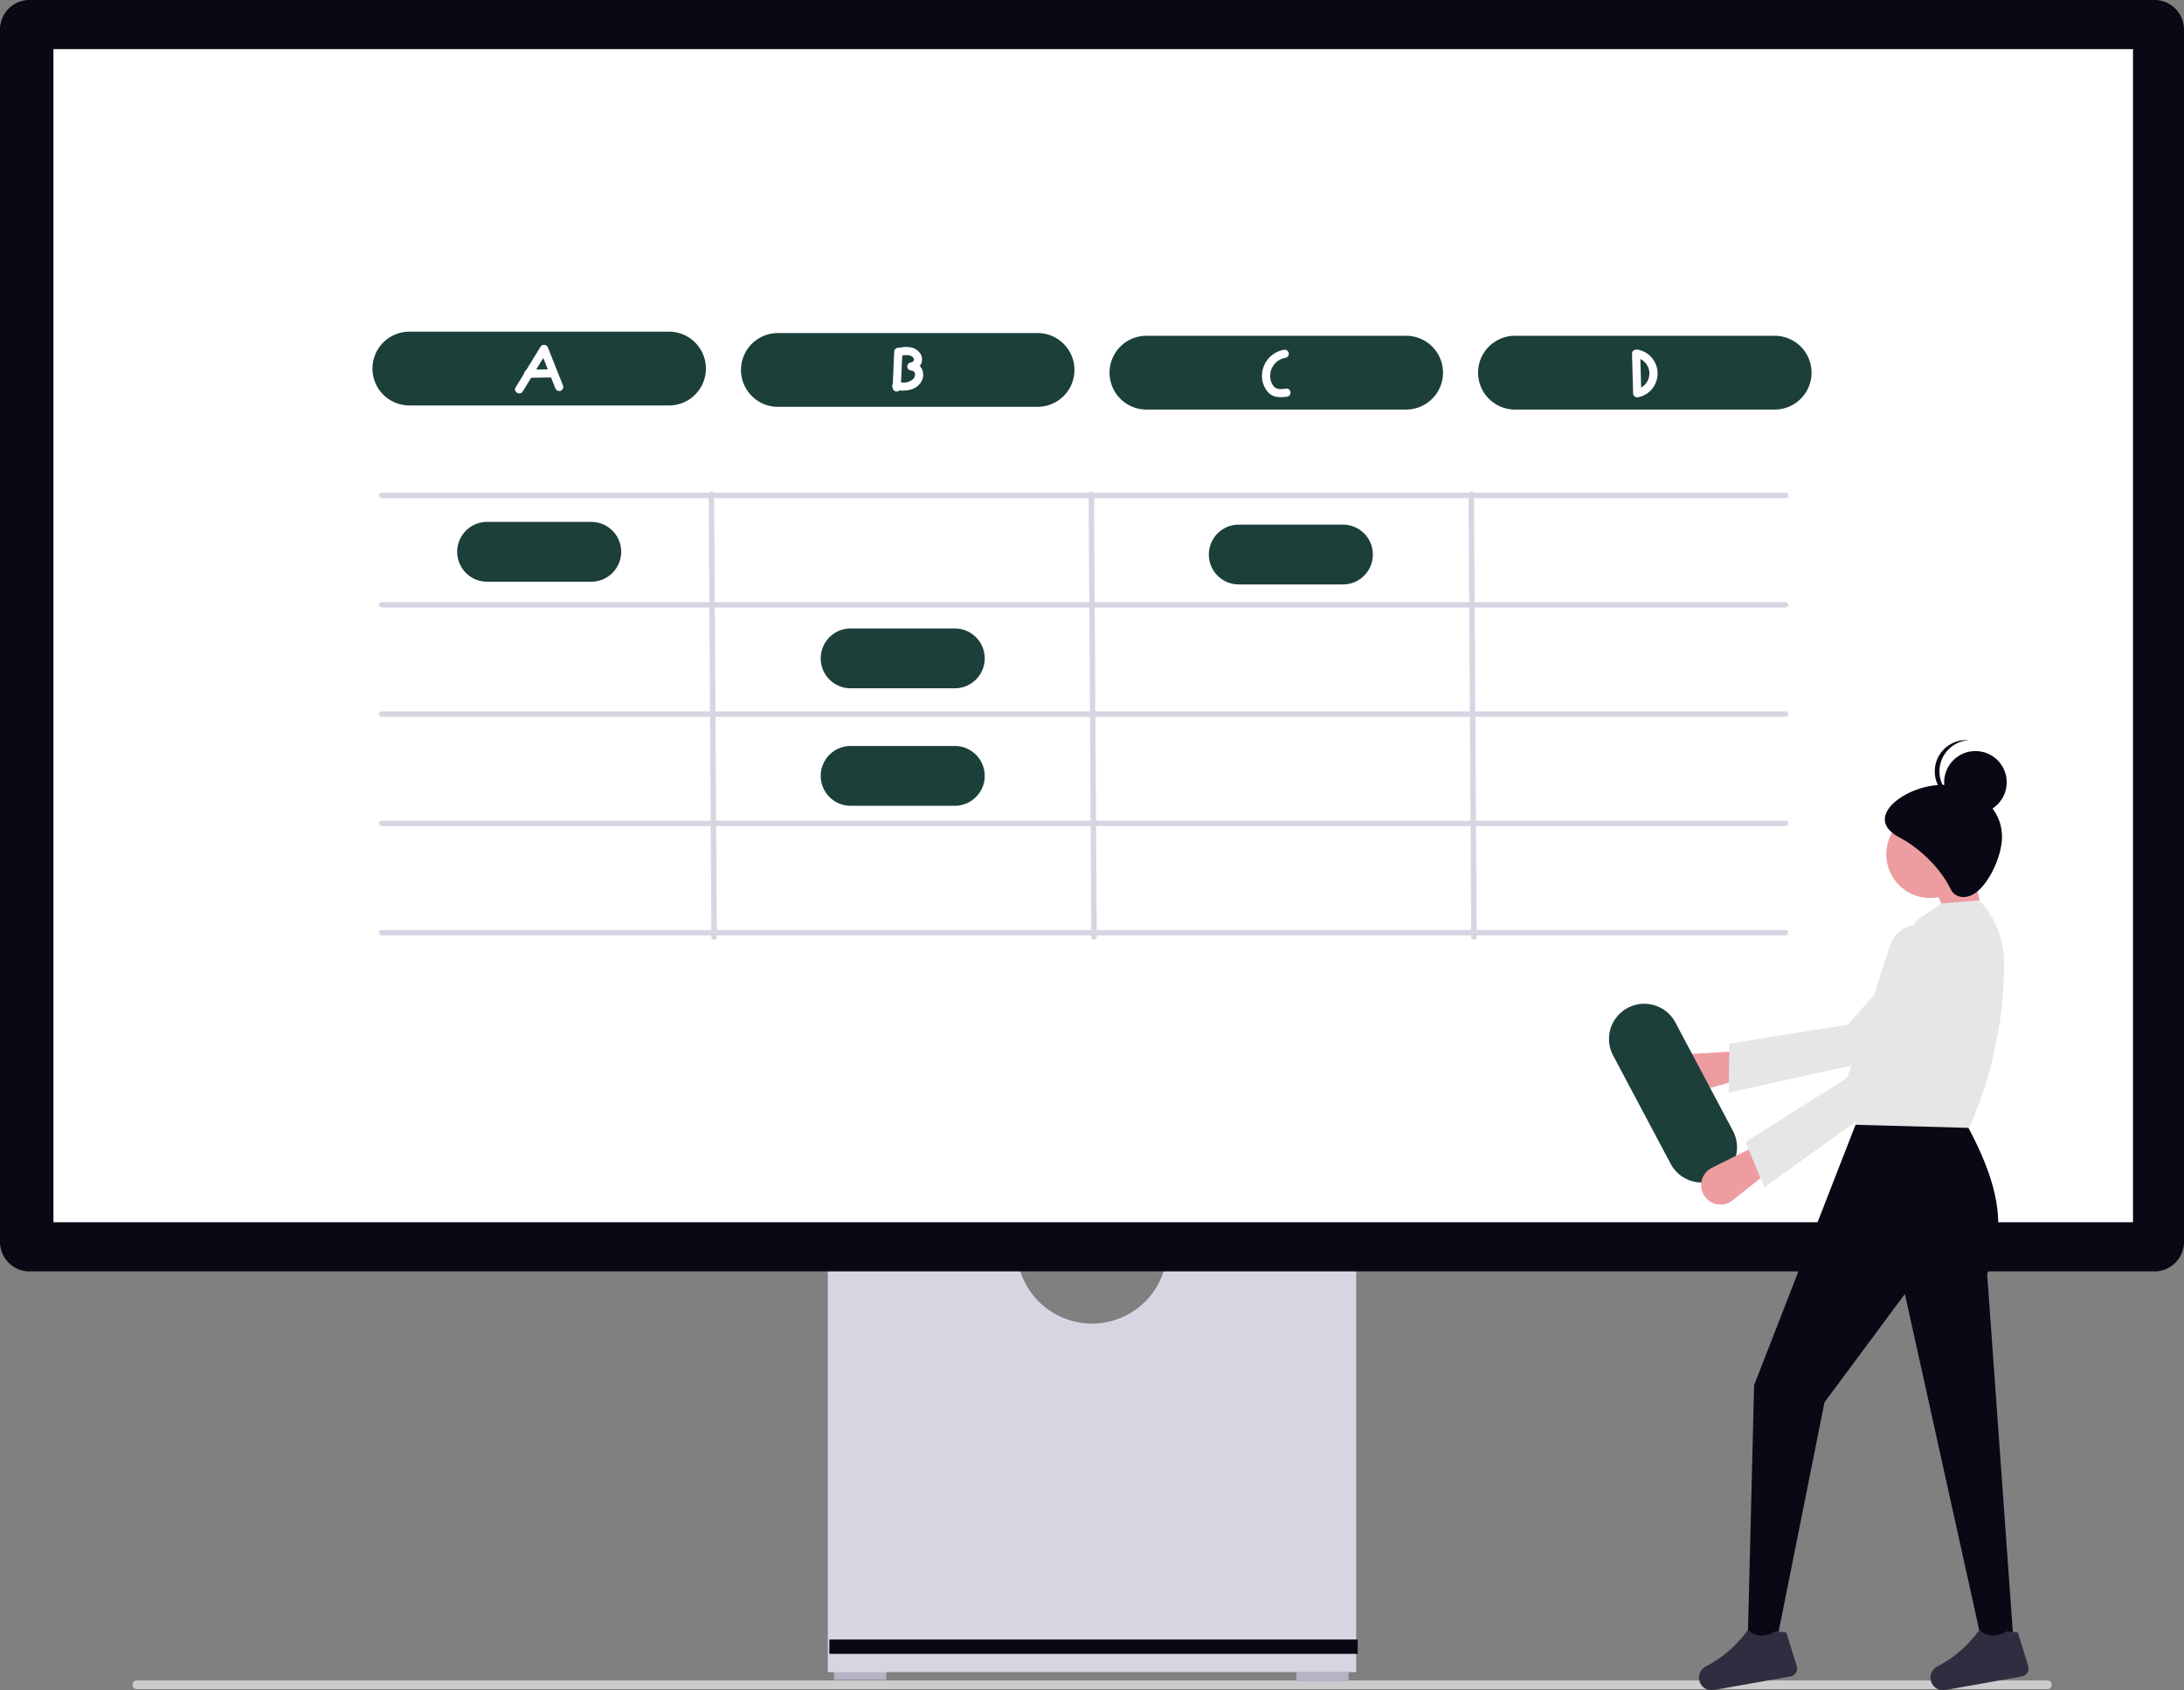 <svg xmlns="http://www.w3.org/2000/svg" width="799.031" height="618.536" viewBox="0 0 799.031 618.536" xmlns:xlink="http://www.w3.org/1999/xlink" role="img" artist="Katerina Limpitsouni" source="https://undraw.co/"><rect x="0" y="0" width="799.031" height="618.536" fill="#808080" stroke="none"/><g transform="translate(-560.484 -230.946)"><path d="M15.18,488.763a1.491,1.491,0,0,0,1.4,1.573H715.908a1.583,1.583,0,0,0,0-3.146H16.582A1.492,1.492,0,0,0,15.18,488.763Z" transform="translate(593.82 358.721)" fill="#ccc"/><rect width="19.105" height="3.371" transform="translate(865.646 842.299)" fill="#b6b3c5"/><rect width="19.105" height="3.371" transform="translate(1034.779 842.861)" fill="#b6b3c5"/><path d="M352.955,370.945a27.529,27.529,0,0,1-54.321,0H229.146V521.536h193.3V370.945Z" transform="translate(634.205 321.324)" fill="#d6d6e3"/><rect width="193.296" height="5.242" transform="translate(863.914 830.928)" fill="#090814"/><path d="M788.255,487.17H10.776A10.788,10.788,0,0,1,0,476.394V32.688A10.788,10.788,0,0,1,10.776,21.911H788.255a10.789,10.789,0,0,1,10.776,10.776V476.394a10.789,10.789,0,0,1-10.776,10.776Z" transform="translate(560.484 209.035)" fill="#090814"/><rect width="760.822" height="429.297" transform="translate(580.031 248.924)" fill="#fff"/><path d="M696.623,255.129H182.985a1,1,0,0,1,0-2H696.623a1,1,0,0,1,0,2Z" transform="translate(517.135 158.137)" fill="#d6d6e3"/><path d="M696.623,295.129H182.985a1,1,0,0,1,0-2H696.623a1,1,0,0,1,0,2Z" transform="translate(517.135 158.137)" fill="#d6d6e3"/><path d="M696.623,335.129H182.985a1,1,0,1,1,0-2H696.623a1,1,0,0,1,0,2Z" transform="translate(517.135 158.137)" fill="#d6d6e3"/><path d="M696.623,375.129H182.985a1,1,0,1,1,0-2H696.623a1,1,0,0,1,0,2Z" transform="translate(517.135 158.137)" fill="#d6d6e3"/><path d="M696.623,415.129H182.985a1,1,0,1,1,0-2H696.623a1,1,0,0,1,0,2Z" transform="translate(517.135 158.137)" fill="#d6d6e3"/><path d="M304.615,416.685a1,1,0,0,1-1-.994l-1-162a1,1,0,0,1,.994-1.006h.006a1,1,0,0,1,1,.994l1,162a1,1,0,0,1-.994,1.006Z" transform="translate(517.135 158.137)" fill="#d6d6e3"/><path d="M443.615,416.685a1,1,0,0,1-1-.994l-1-162a1,1,0,0,1,.994-1.006h.006a1,1,0,0,1,1,.994l1,162a1,1,0,0,1-.994,1.006Z" transform="translate(517.135 158.137)" fill="#d6d6e3"/><path d="M582.615,416.685a1,1,0,0,1-1-.994l-1-162a1,1,0,0,1,.994-1.006h.006a1,1,0,0,1,1,.994l1,162a1,1,0,0,1-.994,1.006Z" transform="translate(517.135 158.137)" fill="#d6d6e3"/><path d="M288.115,221.185h-95a13.5,13.5,0,0,1,0-27h95a13.5,13.5,0,1,1,0,27Z" transform="translate(517.135 158.137)" fill="#1c3f3a"/><path d="M259.669,285.685H221.561a10.946,10.946,0,1,1,0-21.892h38.108a10.946,10.946,0,1,1,0,21.892Z" transform="translate(517.135 158.137)" fill="#1c3f3a"/><path d="M392.669,324.685H354.561a10.946,10.946,0,1,1,0-21.892h38.108a10.946,10.946,0,1,1,0,21.892Z" transform="translate(517.135 158.137)" fill="#1c3f3a"/><path d="M392.669,367.685H354.561a10.946,10.946,0,1,1,0-21.892h38.108a10.946,10.946,0,0,1,0,21.892Z" transform="translate(517.135 158.137)" fill="#1c3f3a"/><path d="M534.669,286.685H496.561a10.946,10.946,0,1,1,0-21.892h38.108a10.946,10.946,0,0,1,0,21.892Z" transform="translate(517.135 158.137)" fill="#1c3f3a"/><path d="M422.948,221.685h-95a13.5,13.5,0,0,1,0-27h95a13.5,13.5,0,1,1,0,27Z" transform="translate(517.135 158.137)" fill="#1c3f3a"/><path d="M557.782,222.685h-95a13.5,13.5,0,1,1,0-27h95a13.5,13.5,0,0,1,0,27Z" transform="translate(517.135 158.137)" fill="#1c3f3a"/><path d="M692.615,222.685h-95a13.5,13.5,0,1,1,0-27h95a13.5,13.5,0,0,1,0,27Z" transform="translate(517.135 158.137)" fill="#1c3f3a"/><path d="M234.589,216.066l9.1-14.837-2.742-.358,5.54,13.94a1.546,1.546,0,0,0,1.845,1.048,1.51,1.51,0,0,0,1.048-1.845l-5.54-13.94a1.523,1.523,0,0,0-2.742-.358L232,214.552c-1.012,1.65,1.581,3.159,2.59,1.514Z" transform="translate(517.135 158.137)" fill="#fff"/><path d="M236.646,211.073l7.937-.119a1.5,1.5,0,1,0,0-3l-7.937.119a1.5,1.5,0,0,0,0,3Z" transform="translate(517.135 158.137)" fill="#fff"/><path d="M380.648,207.839a4.329,4.329,0,0,0-.8-1.108,3.855,3.855,0,0,0,.219-4.518,5.394,5.394,0,0,0-3.159-2.227,10.776,10.776,0,0,0-4.6.1,1.392,1.392,0,0,0-.308-.037,1.525,1.525,0,0,0-1.5,1.5l-.529,11.825a1.357,1.357,0,0,0-.149.292,1.606,1.606,0,0,0,.1,1.031,1.523,1.523,0,0,0,1.492,1.391,1.443,1.443,0,0,0,1-.4c2.962.22,6.066-.261,7.839-2.949A5.012,5.012,0,0,0,380.648,207.839Zm-3.246,3.7a5.391,5.391,0,0,1-4.4,1.221l.441-9.842c1.349-.222,2.886-.341,3.819.568a1.907,1.907,0,0,1,.376.507c.01.027.083.4.075.3.016.218.023.107-.036.307a1.2,1.2,0,0,1-.9.818,1.537,1.537,0,0,0-1.5,1.5,1.519,1.519,0,0,0,1.5,1.5,1.376,1.376,0,0,1,1.308,1.091,2.347,2.347,0,0,1-.686,2.033Z" transform="translate(517.135 158.137)" fill="#fff"/><path d="M512.962,200.848a9.672,9.672,0,0,0-7.9,9.234,8.969,8.969,0,0,0,2.312,6.378c1.789,1.834,4.268,1.854,6.639,1.536a1.55,1.55,0,0,0,1.5-1.5c0-.727-.691-1.608-1.5-1.5-1.544.207-3.418.543-4.594-.736a6.129,6.129,0,0,1-1.347-4.414,6.687,6.687,0,0,1,5.692-6.105,1.512,1.512,0,0,0,1.048-1.845,1.534,1.534,0,0,0-1.845-1.048Z" transform="translate(517.135 158.137)" fill="#fff"/><path d="M640.44,202.266l.384,14.461a1.522,1.522,0,0,0,1.9,1.446,8.876,8.876,0,0,0-.074-17.395,1.538,1.538,0,0,0-1.845,1.048,1.515,1.515,0,0,0,1.048,1.845,5.888,5.888,0,0,1,.074,11.609l1.9,1.446-.384-14.461C643.389,200.339,640.389,200.332,640.44,202.266Z" transform="translate(517.135 158.137)" fill="#fff"/><g transform="translate(-102.166 38.207)"><path d="M615.434,536.554h5.026a.666.666,0,0,1,.666.666v2.206a.666.666,0,0,1-.666.666h-.833V543.4h-3.36v-3.305h-.833a.666.666,0,0,1-.666-.666V537.22a.666.666,0,0,1,.666-.666Z" transform="translate(677.057 84.441)" fill="#e6e6e6"/><path d="M617.408,537.627a1.438,1.438,0,0,0,2.875,0" transform="translate(676.131 84.087)" opacity="0.2" style="isolation:isolate"/><path d="M342.843,314.379l-12.589-1.144-8.011-19.455,14.305-8.011Z" transform="translate(1046.823 220.438)" fill="#ed9da0"/><path d="M608.5,482.287h0a7.1,7.1,0,0,1,6.166-9.727l19.546-1.166,2.878,9.57-20.121,5.526A7.1,7.1,0,0,1,608.5,482.287Z" transform="translate(665.631 105.939)" fill="#ed9da0"/><path d="M475.657,461.174l.215-17.958,43.416-6.928,33.447-38.36A10.948,10.948,0,0,1,567,395.978h0a10.948,10.948,0,0,1,1.907,16.7l-27.593,33.958Z" transform="translate(819.464 131.415)" fill="#e6e6e6"/><path d="M561,700.412H549.558L521.172,572.071l-29.407,39.647L474.6,697.551H463.726l2.289-92.127L504.353,507h37.766c10.32,18.678,18.417,37.932,9.155,57.794Z" transform="translate(838.39 94.191)" fill="#090814"/><path d="M617.778,800.763a2.987,2.987,0,0,1-2.329,3.832l-28,4.97a4.608,4.608,0,0,1-5.227-3.158h0a4.579,4.579,0,0,1,2.239-5.445A42.818,42.818,0,0,0,599.9,787.534c3.078,2.866,6.518,2.6,10.171.484l3.875.484Z" transform="translate(702.226 1.636)" fill="#2f2e41"/><path d="M491.391,800.763a2.987,2.987,0,0,1-2.329,3.832l-28,4.97a4.608,4.608,0,0,1-5.227-3.158h0a4.579,4.579,0,0,1,2.24-5.445,42.818,42.818,0,0,0,15.444-13.427c3.078,2.866,6.518,2.6,10.171.484l3.875.484Z" transform="translate(913.301 1.636)" fill="#2f2e41"/><ellipse cx="16.022" cy="16.022" rx="16.022" ry="16.022" transform="translate(1352.757 489.324)" fill="#ed9da0"/><path d="M510.73,472.413l-41.772-1.144,12.267-38.609c-7.624-12.222.049-24.431,10.907-36.637l8.583-5.722,13.733-1.144h0a33.714,33.714,0,0,1,9.079,23.486A151.3,151.3,0,0,1,510.73,472.413Z" transform="translate(872.355 133.072)" fill="#e6e6e6"/><path d="M513.005,345.17c0,6.234-4.049,15.889-9.155,20.028-3.436,2.785-7.977,2.667-9.728-1.144-1.8-3.91-7.987-13.1-18.883-18.883-14.525-7.708,5.151-20.894,18.883-18.883C504.441,327.8,513.005,334.741,513.005,345.17Z" transform="translate(882.096 153.881)" fill="#090814"/><ellipse cx="11.444" cy="11.444" rx="11.444" ry="11.444" transform="translate(1373.93 467.581)" fill="#090814"/><path d="M490.207,313.068a11.437,11.437,0,0,1,10.586-11.4c-.284-.021-.569-.043-.858-.043a11.444,11.444,0,0,0,0,22.889c.29,0,.574-.022.858-.043A11.437,11.437,0,0,1,490.207,313.068Z" transform="translate(882.006 161.951)" fill="#090814"/><path d="M57.775,25.784H12.892A12.892,12.892,0,1,1,12.892,0H57.775a12.892,12.892,0,0,1,0,25.784Z" transform="matrix(0.469, 0.883, -0.883, 0.469, 1269.547, 555.525)" fill="#1c3f3a"/><path d="M594.922,542.28h0a7.1,7.1,0,0,1,1.842-11.369l17.511-8.761,6.411,7.666-16.325,13A7.1,7.1,0,0,1,594.922,542.28Z" transform="translate(692.191 89.192)" fill="#ed9da0"/><path d="M506.292,498.566l-6.867-16.594,37.19-23.448,15.66-48.425a10.948,10.948,0,0,1,12.351-7.407h0a10.948,10.948,0,0,1,8.323,14.6l-12.01,42.075Z" transform="translate(801.833 128.663)" fill="#e6e6e6"/></g></g></svg>